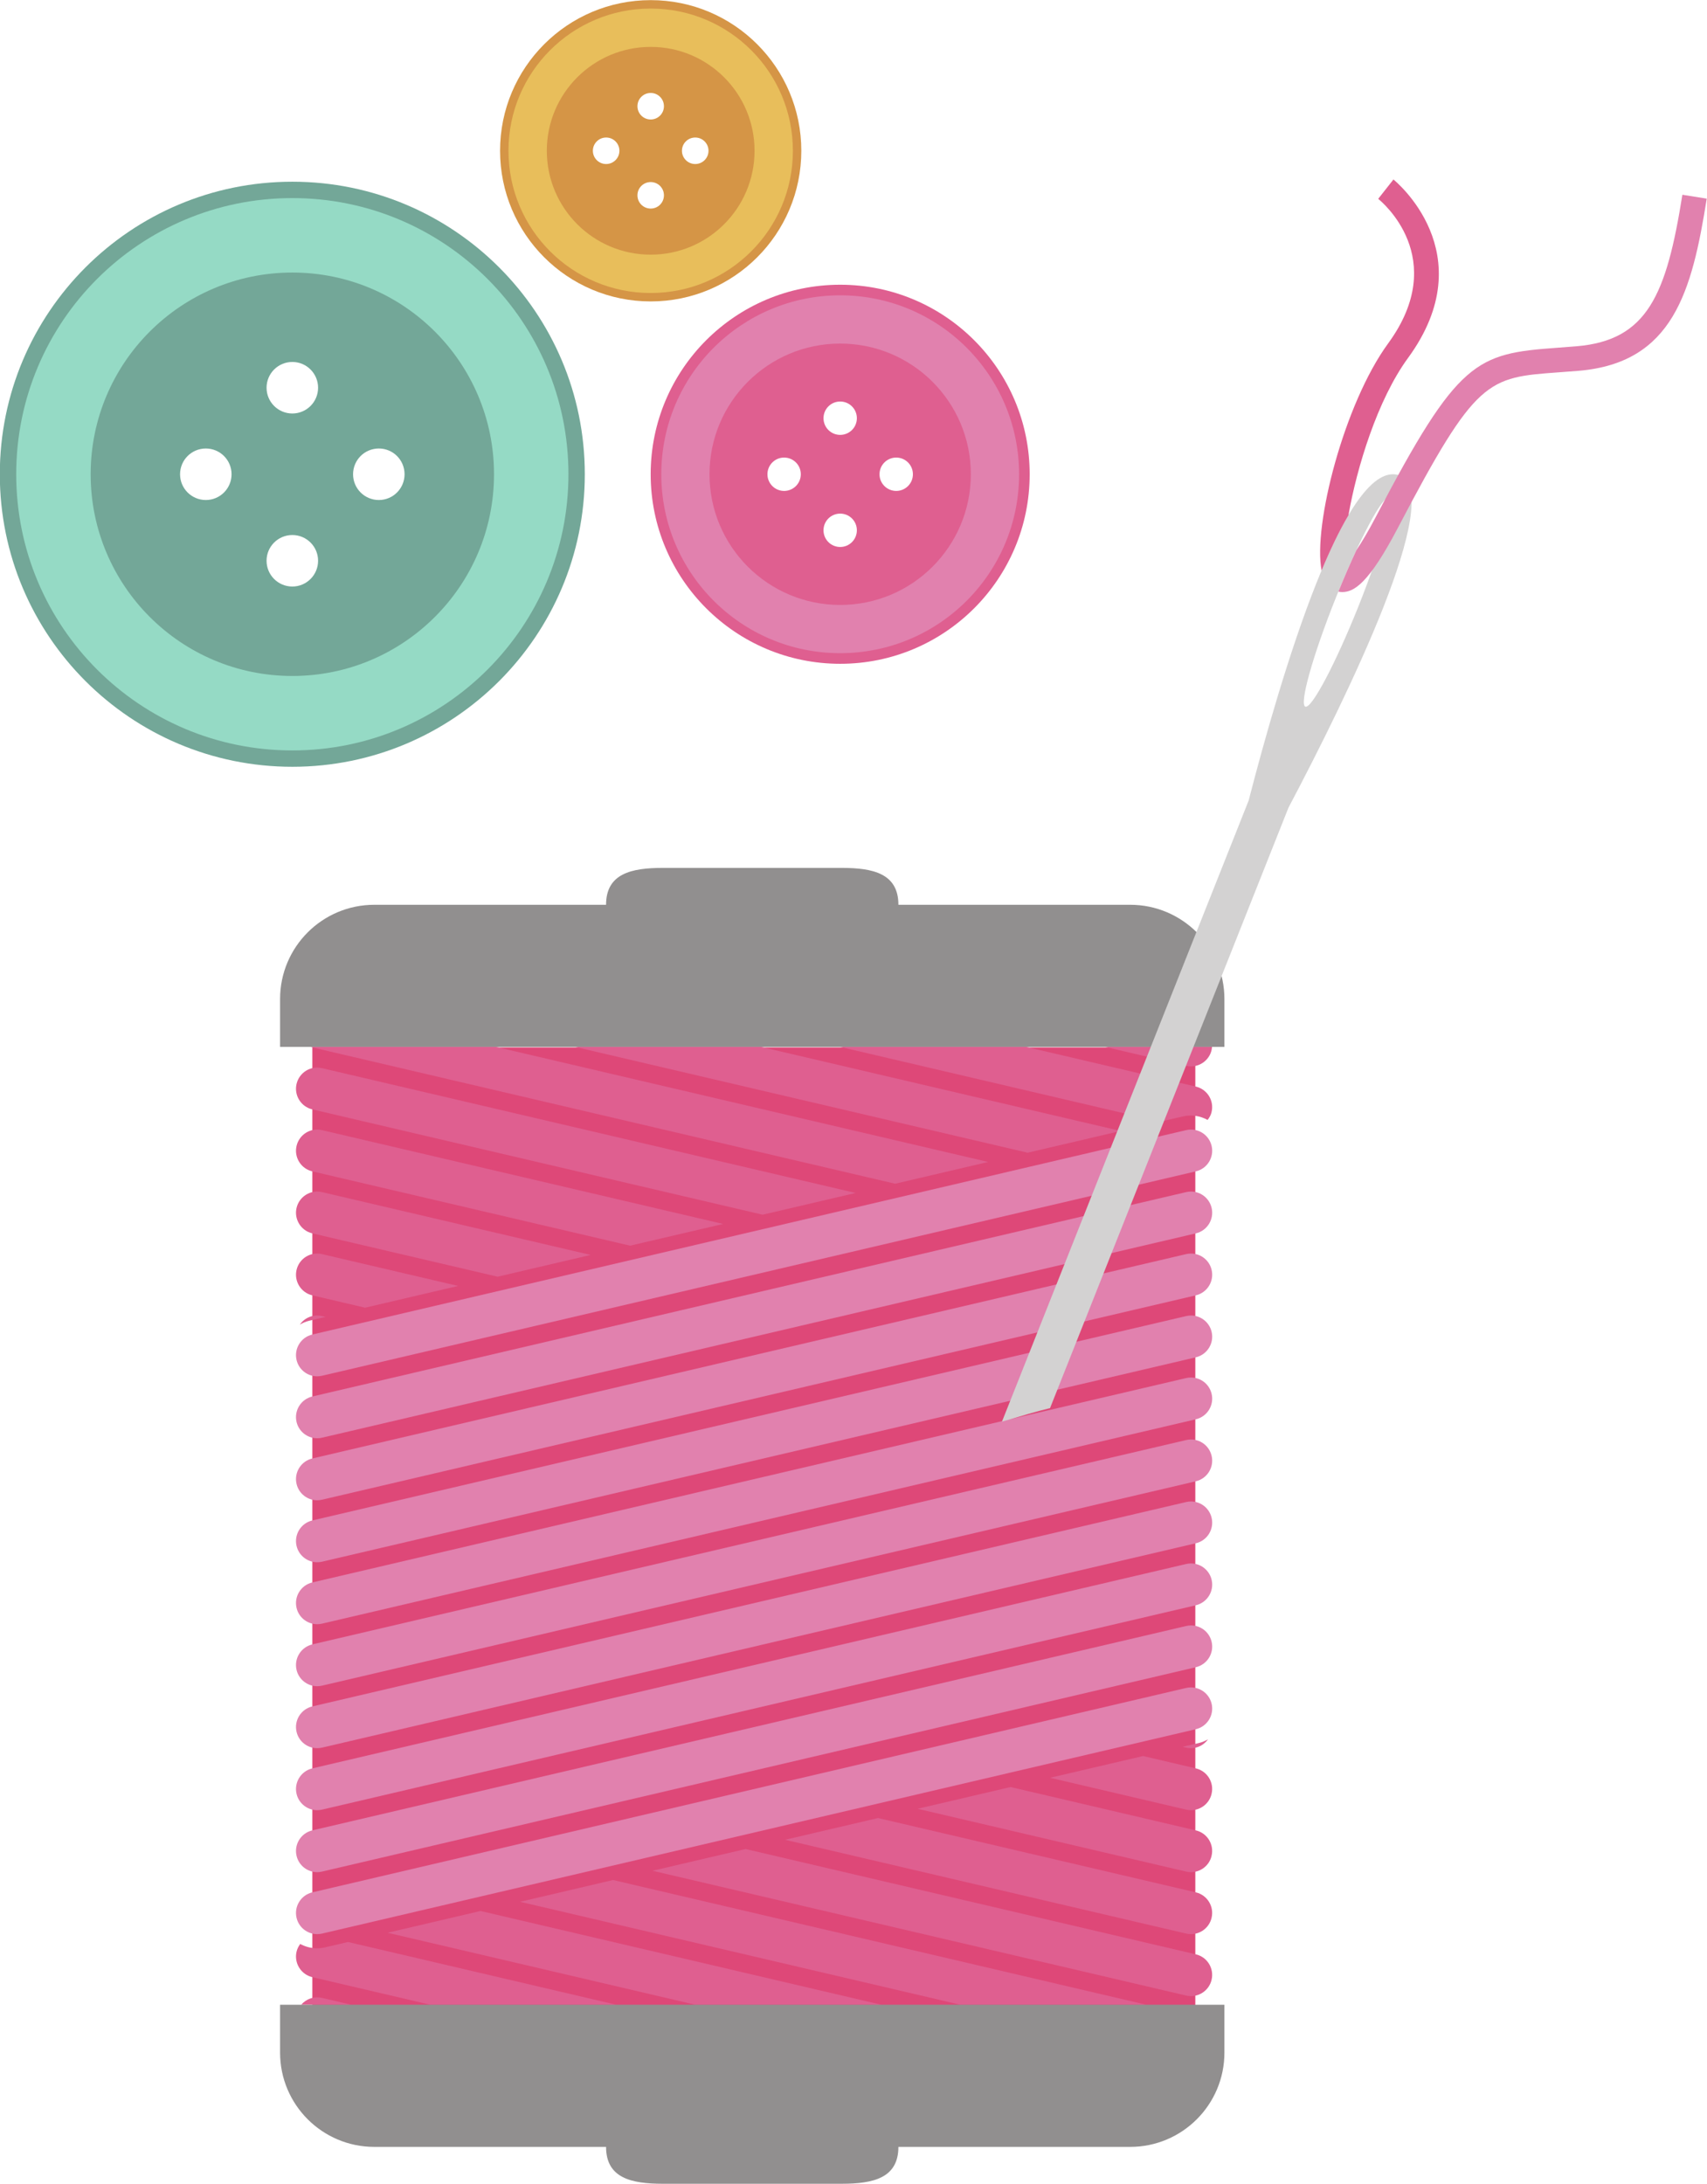 <?xml version="1.0" encoding="UTF-8"?><svg xmlns="http://www.w3.org/2000/svg" xmlns:xlink="http://www.w3.org/1999/xlink" height="338.2" preserveAspectRatio="xMidYMid meet" version="1.0" viewBox="99.2 43.5 264.4 338.2" width="264.4" zoomAndPan="magnify"><g><g id="change1_1"><path d="M 157.879 120.934 C 155.672 120.934 153.887 119.148 153.887 116.945 C 153.887 114.738 155.672 112.957 157.879 112.957 C 160.082 112.957 161.863 114.738 161.863 116.945 C 161.863 119.148 160.082 120.934 157.879 120.934 Z M 144.48 107.535 C 142.273 107.535 140.488 105.746 140.488 103.547 C 140.488 101.344 142.273 99.555 144.48 99.555 C 146.684 99.555 148.469 101.344 148.469 103.547 C 148.469 105.746 146.684 107.535 144.48 107.535 Z M 144.48 134.332 C 142.273 134.332 140.488 132.543 140.488 130.34 C 140.488 128.141 142.273 126.355 144.48 126.355 C 146.684 126.355 148.469 128.141 148.469 130.34 C 148.469 132.543 146.684 134.332 144.48 134.332 Z M 131.078 120.934 C 128.875 120.934 127.09 119.148 127.09 116.945 C 127.09 114.738 128.875 112.957 131.078 112.957 C 133.281 112.957 135.066 114.738 135.066 116.945 C 135.066 119.148 133.281 120.934 131.078 120.934 Z M 144.48 71.641 C 119.461 71.641 99.172 91.922 99.172 116.945 C 99.172 141.965 119.461 162.246 144.48 162.246 C 169.496 162.246 189.781 141.965 189.781 116.945 C 189.781 91.922 169.496 71.641 144.48 71.641" fill="#73a798"/></g><g id="change2_1"><path d="M 144.48 148.184 C 127.227 148.184 113.242 134.195 113.242 116.945 C 113.242 99.691 127.227 85.707 144.48 85.707 C 161.73 85.707 175.719 99.691 175.719 116.945 C 175.719 134.195 161.73 148.184 144.48 148.184 Z M 144.48 74.176 C 120.855 74.176 101.711 93.32 101.711 116.945 C 101.711 140.562 120.855 159.715 144.48 159.715 C 168.098 159.715 187.246 140.562 187.246 116.945 C 187.246 93.32 168.098 74.176 144.48 74.176" fill="#95dac5"/></g><g id="change3_1"><path d="M 238.02 119.527 C 236.59 119.527 235.43 118.371 235.43 116.945 C 235.43 115.516 236.59 114.359 238.02 114.359 C 239.445 114.359 240.602 115.516 240.602 116.945 C 240.602 118.371 239.445 119.527 238.02 119.527 Z M 229.34 110.848 C 227.906 110.848 226.754 109.691 226.754 108.266 C 226.754 106.836 227.906 105.68 229.34 105.68 C 230.766 105.68 231.922 106.836 231.922 108.266 C 231.922 109.691 230.766 110.848 229.34 110.848 Z M 229.34 128.207 C 227.906 128.207 226.754 127.051 226.754 125.621 C 226.754 124.195 227.906 123.039 229.34 123.039 C 230.766 123.039 231.922 124.195 231.922 125.621 C 231.922 127.051 230.766 128.207 229.34 128.207 Z M 220.652 119.527 C 219.23 119.527 218.07 118.371 218.07 116.945 C 218.07 115.516 219.23 114.359 220.652 114.359 C 222.082 114.359 223.238 115.516 223.238 116.945 C 223.238 118.371 222.082 119.527 220.652 119.527 Z M 229.34 87.594 C 213.125 87.594 199.984 100.73 199.984 116.945 C 199.984 133.152 213.125 146.297 229.34 146.297 C 245.547 146.297 258.688 133.152 258.688 116.945 C 258.688 100.73 245.547 87.594 229.34 87.594" fill="#df5f90"/></g><g id="change4_1"><path d="M 229.34 137.184 C 218.16 137.184 209.098 128.121 209.098 116.945 C 209.098 105.766 218.16 96.707 229.34 96.707 C 240.516 96.707 249.574 105.766 249.574 116.945 C 249.574 128.121 240.516 137.184 229.34 137.184 Z M 229.34 89.234 C 214.031 89.234 201.629 101.641 201.629 116.945 C 201.629 132.246 214.031 144.652 229.34 144.652 C 244.641 144.652 257.047 132.246 257.047 116.945 C 257.047 101.641 244.641 89.234 229.34 89.234" fill="#e181ae"/></g><g id="change5_1"><path d="M 206.887 68.902 C 205.75 68.902 204.828 67.984 204.828 66.848 C 204.828 65.715 205.75 64.797 206.887 64.797 C 208.02 64.797 208.941 65.715 208.941 66.848 C 208.941 67.984 208.02 68.902 206.887 68.902 Z M 199.988 62.004 C 198.852 62.004 197.934 61.086 197.934 59.949 C 197.934 58.812 198.852 57.895 199.988 57.895 C 201.121 57.895 202.039 58.812 202.039 59.949 C 202.039 61.086 201.121 62.004 199.988 62.004 Z M 199.988 75.801 C 198.852 75.801 197.934 74.883 197.934 73.746 C 197.934 72.613 198.852 71.695 199.988 71.695 C 201.121 71.695 202.039 72.613 202.039 73.746 C 202.039 74.883 201.121 75.801 199.988 75.801 Z M 193.086 68.902 C 191.953 68.902 191.031 67.984 191.031 66.848 C 191.031 65.715 191.953 64.797 193.086 64.797 C 194.219 64.797 195.141 65.715 195.141 66.848 C 195.141 67.984 194.219 68.902 193.086 68.902 Z M 199.988 43.52 C 187.098 43.52 176.656 53.965 176.656 66.848 C 176.656 79.734 187.098 90.18 199.988 90.18 C 212.871 90.18 223.316 79.734 223.316 66.848 C 223.316 53.965 212.871 43.52 199.988 43.52" fill="#d59546"/></g><g id="change6_1"><path d="M 199.988 82.938 C 191.102 82.938 183.898 75.734 183.898 66.848 C 183.898 57.965 191.102 50.762 199.988 50.762 C 208.871 50.762 216.074 57.965 216.074 66.848 C 216.074 75.734 208.871 82.938 199.988 82.938 Z M 199.988 44.824 C 187.82 44.824 177.957 54.684 177.957 66.848 C 177.957 79.016 187.82 88.875 199.988 88.875 C 212.148 88.875 222.012 79.016 222.012 66.848 C 222.012 54.684 212.148 44.824 199.988 44.824" fill="#e8be5b"/></g><g id="change7_1"><path d="M 284.344 356.871 L 147.578 356.871 L 147.578 205.703 L 284.344 205.703 L 284.344 356.871" fill="#de4878"/></g><g id="change4_2"><path d="M 282.93 218.516 L 147.578 250.168 C 145.816 250.578 144.723 252.344 145.133 254.105 C 145.484 255.621 146.836 256.641 148.324 256.641 C 148.57 256.641 148.824 256.613 149.078 256.555 L 284.422 224.902 C 286.188 224.492 287.281 222.73 286.871 220.965 C 286.457 219.199 284.711 218.105 282.93 218.516" fill="#e181ae"/></g><g id="change4_3"><path d="M 282.93 228.113 L 147.578 259.766 C 145.816 260.176 144.723 261.941 145.133 263.707 C 145.484 265.215 146.836 266.234 148.324 266.234 C 148.57 266.234 148.824 266.211 149.078 266.148 L 284.422 234.504 C 286.188 234.09 287.281 232.324 286.871 230.562 C 286.457 228.805 284.711 227.703 282.93 228.113" fill="#e181ae"/></g><g id="change4_4"><path d="M 282.93 237.715 L 147.578 269.363 C 145.816 269.777 144.723 271.539 145.133 273.301 C 145.484 274.816 146.836 275.84 148.324 275.84 C 148.57 275.84 148.824 275.809 149.078 275.75 L 284.422 244.102 C 286.188 243.688 287.281 241.926 286.871 240.16 C 286.457 238.398 284.711 237.301 282.93 237.715" fill="#e181ae"/></g><g id="change4_5"><path d="M 282.93 247.312 L 147.578 278.961 C 145.816 279.371 144.723 281.141 145.133 282.902 C 145.484 284.414 146.836 285.434 148.324 285.434 C 148.57 285.434 148.824 285.406 149.078 285.352 L 284.422 253.699 C 286.188 253.285 287.281 251.523 286.871 249.758 C 286.457 247.996 284.711 246.898 282.93 247.312" fill="#e181ae"/></g><g id="change4_6"><path d="M 282.93 256.91 L 147.578 288.562 C 145.816 288.973 144.723 290.738 145.133 292.5 C 145.484 294.016 146.836 295.031 148.324 295.031 C 148.57 295.031 148.824 295.008 149.078 294.945 L 284.422 263.297 C 286.188 262.887 287.281 261.121 286.871 259.359 C 286.457 257.598 284.711 256.5 282.93 256.91" fill="#e181ae"/></g><g id="change4_7"><path d="M 282.93 266.512 L 147.578 298.156 C 145.816 298.574 144.723 300.336 145.133 302.102 C 145.484 303.609 146.836 304.633 148.324 304.633 C 148.57 304.633 148.824 304.605 149.078 304.547 L 284.422 272.898 C 286.188 272.484 287.281 270.719 286.871 268.961 C 286.457 267.195 284.711 266.094 282.93 266.512" fill="#e181ae"/></g><g id="change4_8"><path d="M 282.93 276.109 L 147.578 307.762 C 145.816 308.172 144.723 309.934 145.133 311.695 C 145.484 313.211 146.836 314.23 148.324 314.23 C 148.57 314.23 148.824 314.203 149.078 314.145 L 284.422 282.496 C 286.188 282.086 287.281 280.32 286.871 278.559 C 286.457 276.797 284.711 275.691 282.93 276.109" fill="#e181ae"/></g><g id="change4_9"><path d="M 282.93 285.707 L 147.578 317.355 C 145.816 317.77 144.723 319.535 145.133 321.297 C 145.484 322.809 146.836 323.832 148.324 323.832 C 148.57 323.832 148.824 323.801 149.078 323.746 L 284.422 292.098 C 286.188 291.68 287.281 289.918 286.871 288.152 C 286.457 286.395 284.711 285.289 282.93 285.707" fill="#e181ae"/></g><g id="change4_10"><path d="M 282.93 295.309 L 147.578 326.957 C 145.816 327.367 144.723 329.133 145.133 330.895 C 145.484 332.41 146.836 333.43 148.324 333.43 C 148.57 333.43 148.824 333.402 149.078 333.34 L 284.422 301.691 C 286.188 301.277 287.281 299.52 286.871 297.754 C 286.457 295.988 284.711 294.891 282.93 295.309" fill="#e181ae"/></g><g id="change4_11"><path d="M 282.93 304.902 L 147.578 336.555 C 145.816 336.969 144.723 338.73 145.133 340.496 C 145.484 342.008 146.836 343.027 148.324 343.027 C 148.57 343.027 148.824 343 149.078 342.941 L 284.422 311.293 C 286.188 310.879 287.281 309.113 286.871 307.352 C 286.457 305.594 284.711 304.492 282.93 304.902" fill="#e181ae"/></g><g id="change3_2"><path d="M 283.68 208.645 C 285.168 208.645 286.516 207.621 286.863 206.109 C 286.91 205.949 286.914 205.785 286.93 205.625 L 270.383 205.625 L 282.93 208.559 C 283.18 208.617 283.426 208.645 283.68 208.645" fill="#df5f90"/></g><g id="change3_3"><path d="M 145.848 353.965 L 153.621 353.965 L 149.07 352.898 C 147.836 352.609 146.613 353.066 145.848 353.965" fill="#df5f90"/></g><g id="change3_4"><path d="M 147.578 215.305 L 217.324 231.613 L 231.727 228.246 L 149.07 208.918 C 147.289 208.504 145.547 209.602 145.133 211.363 C 144.723 213.129 145.816 214.891 147.578 215.305" fill="#df5f90"/></g><g id="change3_5"><path d="M 147.578 224.902 L 196.797 236.41 L 211.207 233.047 L 149.07 218.516 C 147.289 218.105 145.547 219.199 145.133 220.965 C 144.723 222.73 145.816 224.492 147.578 224.902" fill="#df5f90"/></g><g id="change3_6"><path d="M 145.645 248.629 C 146.086 248.379 146.559 248.16 147.086 248.035 L 149.633 247.441 L 149.07 247.312 C 147.715 246.996 146.383 247.562 145.645 248.629" fill="#df5f90"/></g><g id="change3_7"><path d="M 147.578 244.102 L 155.75 246.016 L 170.156 242.645 L 149.07 237.715 C 147.289 237.301 145.547 238.398 145.133 240.16 C 144.723 241.926 145.816 243.688 147.578 244.102" fill="#df5f90"/></g><g id="change3_8"><path d="M 147.578 234.504 L 176.273 241.215 L 190.68 237.844 L 149.07 228.113 C 147.289 227.703 145.547 228.805 145.133 230.562 C 144.723 232.324 145.816 234.09 147.578 234.504" fill="#df5f90"/></g><g id="change3_9"><path d="M 237.848 226.816 L 252.254 223.445 L 176.039 205.625 L 147.344 205.625 L 147.578 205.703 L 237.848 226.816" fill="#df5f90"/></g><g id="change3_10"><path d="M 282.43 216.391 C 283.766 216.074 285.105 216.316 286.246 216.934 C 286.523 216.582 286.762 216.184 286.863 215.711 C 287.281 213.945 286.188 212.184 284.422 211.77 L 258.137 205.625 L 229.336 205.625 L 278.898 217.215 L 282.43 216.391" fill="#df5f90"/></g><g id="change3_11"><path d="M 272.777 218.645 L 217.09 205.625 L 188.281 205.625 L 258.371 222.012 L 272.777 218.645" fill="#df5f90"/></g><g id="change3_12"><path d="M 284.422 346.152 L 214.68 329.844 L 200.277 333.211 L 282.93 352.539 C 283.18 352.602 283.426 352.625 283.68 352.625 C 285.168 352.625 286.516 351.605 286.863 350.094 C 287.281 348.328 286.188 346.562 284.422 346.152" fill="#df5f90"/></g><g id="change3_13"><path d="M 179.754 338.016 L 247.965 353.965 L 276.766 353.965 L 194.156 334.645 L 179.754 338.016" fill="#df5f90"/></g><g id="change3_14"><path d="M 284.422 336.555 L 235.203 325.047 L 220.801 328.414 L 282.93 342.941 C 283.18 343 283.426 343.027 283.68 343.027 C 285.168 343.027 286.516 342.008 286.863 340.496 C 287.281 338.73 286.188 336.969 284.422 336.555" fill="#df5f90"/></g><g id="change3_15"><path d="M 284.422 326.957 L 255.73 320.246 L 241.32 323.613 L 282.93 333.34 C 283.18 333.402 283.426 333.43 283.68 333.43 C 285.168 333.43 286.516 332.41 286.863 330.895 C 287.281 329.133 286.188 327.367 284.422 326.957" fill="#df5f90"/></g><g id="change3_16"><path d="M 284.422 317.355 L 276.254 315.445 L 261.852 318.812 L 282.93 323.746 C 283.18 323.801 283.426 323.832 283.68 323.832 C 285.168 323.832 286.516 322.809 286.863 321.297 C 287.281 319.535 286.188 317.77 284.422 317.355" fill="#df5f90"/></g><g id="change3_17"><path d="M 282.93 314.145 C 283.18 314.203 283.426 314.23 283.68 314.23 C 284.734 314.23 285.707 313.699 286.312 312.855 C 285.883 313.098 285.426 313.301 284.922 313.422 L 282.371 314.016 L 282.93 314.145" fill="#df5f90"/></g><g id="change3_18"><path d="M 159.227 342.812 L 206.914 353.965 L 235.723 353.965 L 173.629 339.441 L 159.227 342.812" fill="#df5f90"/></g><g id="change3_19"><path d="M 149.574 345.07 C 149.168 345.164 148.746 345.215 148.324 345.215 C 147.383 345.215 146.488 344.977 145.703 344.547 C 145.445 344.895 145.238 345.297 145.133 345.746 C 144.723 347.508 145.816 349.273 147.578 349.688 L 165.867 353.965 L 194.668 353.965 L 153.105 344.242 L 149.574 345.07" fill="#df5f90"/></g><g id="change8_1"><path d="M 142.582 353.965 L 142.582 361.375 C 142.582 369.434 149.117 375.973 157.18 375.973 L 193.074 375.973 C 193.074 380.816 197.008 381.684 201.859 381.684 L 229.578 381.684 C 234.43 381.684 238.355 380.816 238.355 375.973 L 274.254 375.973 C 282.312 375.973 288.852 369.434 288.852 361.375 L 288.852 353.965 L 142.582 353.965" fill="#918f8f"/></g><g id="change8_2"><path d="M 288.852 205.625 L 288.852 198.215 C 288.852 190.152 282.316 183.617 274.254 183.617 L 238.355 183.617 C 238.355 178.773 234.43 177.906 229.578 177.906 L 201.859 177.906 C 197.008 177.906 193.074 178.773 193.074 183.617 L 157.18 183.617 C 149.117 183.617 142.582 190.152 142.582 198.215 L 142.582 205.625 L 288.852 205.625" fill="#918f8f"/></g><g id="change9_1"><path d="M 309.59 137.453 C 306.012 146.387 302.34 153.316 301.383 152.934 C 300.422 152.551 302.539 145 306.113 136.066 C 309.688 127.133 313.363 120.199 314.32 120.586 C 315.281 120.969 313.16 128.52 309.59 137.453 Z M 316.113 117.172 C 307.734 113.82 297.574 148.227 292.605 167.473 L 254.449 263.523 L 254.406 263.648 C 254.652 263.578 254.898 263.512 255.145 263.449 C 257.367 262.785 259.586 262.109 261.844 261.562 L 298.773 168.582 C 308.059 150.996 322.922 120.484 316.113 117.172" fill="#d3d2d2"/></g><g id="change3_20"><path d="M 303.902 131.852 C 305.258 128.602 306.652 125.684 308.062 123.309 C 309.355 115.895 312.559 105.402 317.293 98.934 C 329.156 82.691 315.172 71.41 315.031 71.297 L 312.672 74.293 C 313.129 74.66 323.875 83.453 314.211 96.684 C 307.395 106.012 302.555 124.859 303.902 131.852" fill="#df5f90"/></g><g id="change4_12"><path d="M 363.559 74.262 L 359.785 73.66 C 357.328 89.141 354.383 96.203 343.387 97.125 C 342.328 97.215 341.332 97.285 340.398 97.355 C 327.824 98.266 325.055 99.203 312.352 123.457 C 311.105 125.84 310.094 127.516 309.297 128.688 C 308.402 130.609 307.453 132.785 306.5 135.121 C 306.684 135.16 306.879 135.188 307.07 135.188 C 308.852 135.203 311.129 134.008 315.73 125.227 C 327.855 102.086 329.559 101.961 340.68 101.156 C 341.625 101.09 342.625 101.016 343.703 100.926 C 358.363 99.695 361.27 88.617 363.559 74.262" fill="#e181ae"/></g></g></svg>